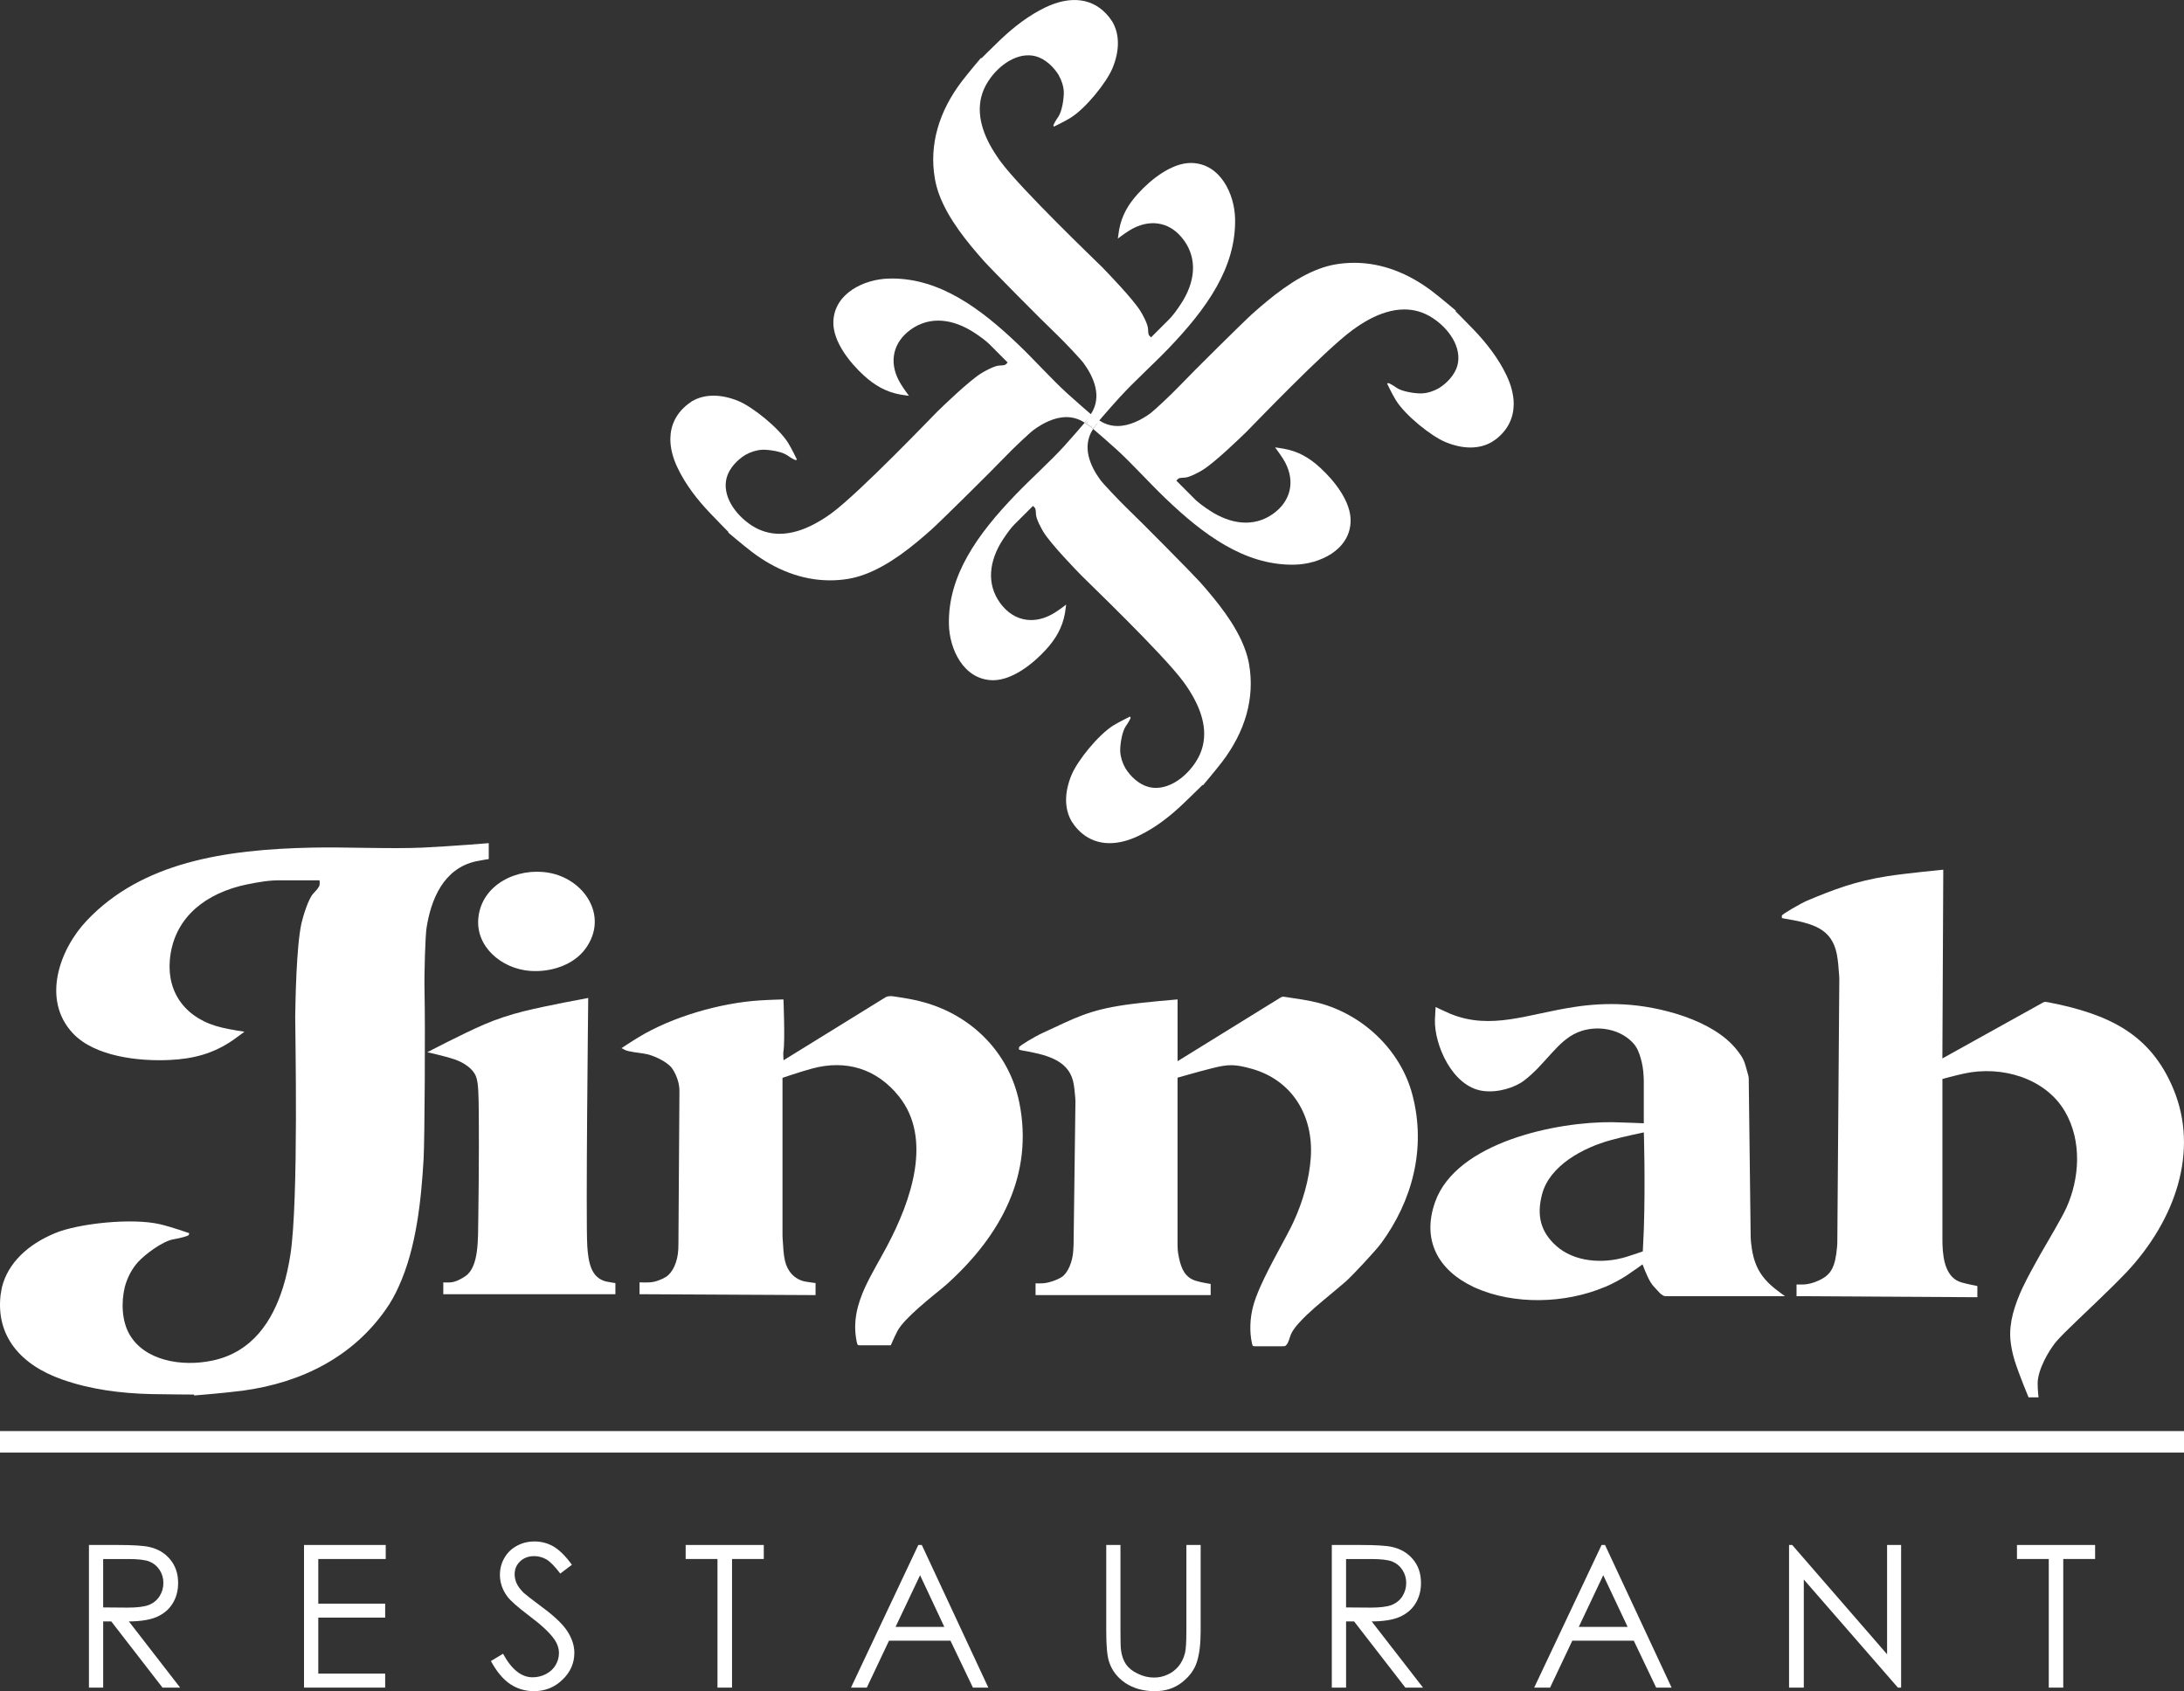 <?xml version="1.0" encoding="UTF-8"?><svg id="b" xmlns="http://www.w3.org/2000/svg" viewBox="0 0 129.038 99.938"><rect x="0" y="0" width="129.038" height="99.938" fill="#333333" stroke="none"/><g id="c"><rect y="84.567" width="129.038" height="1.271" style="fill:#fff;"/><polygon points="17.962 91.298 22.79 91.298 22.79 92.127 18.805 92.127 18.805 94.765 22.757 94.765 22.757 95.59 18.805 95.59 18.805 98.899 22.757 98.899 22.757 99.726 17.962 99.726 17.962 91.298" style="fill:#fff;"/><polygon points="40.511 92.126 40.511 91.298 45.127 91.298 45.127 92.126 43.251 92.126 43.251 99.727 42.391 99.727 42.391 92.126 40.511 92.126" style="fill:#fff;"/><path d="M54.361,93.085l-1.448,3.054h2.881l-1.433-3.054ZM54.464,91.298l3.929,8.428h-.91l-1.326-2.773h-3.631l-1.312,2.773h-.935l3.978-8.428h.206Z" style="fill:#fff;"/><path d="M94.725,93.085l-1.445,3.054h2.886l-1.44-3.054ZM94.831,91.298l3.933,8.428h-.913l-1.322-2.773h-3.632l-1.313,2.773h-.939l3.982-8.428h.204Z" style="fill:#fff;"/><polygon points="105.703 99.727 105.703 91.298 105.889 91.298 111.495 97.757 111.495 91.298 112.324 91.298 112.324 99.727 112.135 99.727 106.575 93.339 106.575 99.727 105.703 99.727" style="fill:#fff;"/><polygon points="119.169 92.126 119.169 91.298 123.786 91.298 123.786 92.126 121.904 92.126 121.904 99.727 121.048 99.727 121.048 92.126 119.169 92.126" style="fill:#fff;"/><path d="M52.711,16.46h-.029c-.053,0-.106.001-.159.002-1.456.032-3.237.864-3.285,2.553-.036,1.166.98,2.43,1.812,3.184.626.567,1.281.957,2.139,1.116.208.035.516.074.516.074,0,0-.292-.384-.468-.675-.719-1.141-.535-2.308.375-3.083.545-.462,1.165-.685,1.821-.685.614,0,1.259.195,1.903.572.237.137.72.464.977.69.073.062.087.08.155.143l1.068,1.07-.119.121c-.063.048-.254.054-.381.061-.275.008-.863.332-1.056.452-.739.462-2.237,1.915-2.586,2.254-.298.294-4.624,4.817-6.261,6.016-.319.235-.656.45-1.014.639-.65.345-1.35.58-2.057.58-.557,0-1.117-.145-1.66-.498-.976-.643-1.754-1.765-1.467-2.82.145-.539.611-1.042,1.102-1.344.316-.178.66-.286.995-.304.021-.001.044-.002.067-.002.385,0,1.111.109,1.428.339.17.124.434.277.496.277.003,0,.006-.001.008-.002l.053-.035s-.294-.617-.518-.981c-.558-.894-2.098-2.13-2.938-2.475-.5-.207-.998-.317-1.468-.317-.464,0-.9.106-1.282.333l-.25.179c-.682.543-1.008,1.236-1.021,2.011v.1c.009.523.157,1.082.433,1.655.472.984,1.146,1.856,1.92,2.668.434.46,1.086,1.117,1.086,1.117l-.022.023s.833.709,1.382,1.132c1.424,1.085,2.988,1.688,4.604,1.695h.061c.366-.001.736-.034,1.107-.098.307-.055.615-.144.919-.257,1.464-.539,2.843-1.673,3.94-2.65.497-.443,3.533-3.442,4.353-4.3.445-.47,1.454-1.419,1.682-1.585.546-.399,1.232-.756,1.933-.756.355,0,.713.092,1.06.316.007.005.014.01.022.015.209-.244.346-.406.346-.406l.089.088.067-.067c-.356-.305-1.002-.863-1.536-1.35-.895-.815-1.946-1.983-2.851-2.85-2.289-2.196-4.675-3.929-7.489-3.936" style="fill:#fff;"/><path d="M80.051,15.531h-.086c-.366.002-.735.035-1.105.101-.306.056-.614.14-.915.255h-.003c-1.464.54-2.842,1.673-3.935,2.645-.502.447-3.538,3.451-4.353,4.309-.447.469-1.456,1.413-1.685,1.585-.55.393-1.235.748-1.935.748-.355,0-.713-.091-1.059-.314-.157-.104-.38-.271-.38-.271l-.007.007c.166.143.269.23.269.23l-.087.086.075.074s-.153.204-.257.363c.371.317.93.799,1.401,1.227.892.818,1.948,1.99,2.851,2.853,2.292,2.203,4.685,3.94,7.507,3.94.056,0,.111-0.0.167-.002,1.46-.037,3.24-.866,3.285-2.556.037-1.167-.978-2.427-1.808-3.182-.625-.575-1.281-.96-2.14-1.113-.213-.039-.516-.079-.516-.079,0,0,.291.388.472.673.718,1.143.531,2.309-.38,3.09-.544.461-1.164.684-1.82.684-.614,0-1.26-.195-1.904-.572-.236-.141-.72-.464-.974-.69-.074-.066-.091-.078-.159-.149l-1.067-1.071.12-.121c.06-.043.254-.054.383-.059.27-.009.859-.327,1.056-.453.735-.455,2.236-1.915,2.581-2.25.3-.295,4.625-4.819,6.262-6.012.321-.234.655-.454,1.014-.645.65-.343,1.349-.576,2.054-.576.558,0,1.119.145,1.662.499.982.634,1.754,1.758,1.475,2.813-.148.539-.61,1.046-1.109,1.348-.314.175-.655.285-.991.3-.022.001-.047.002-.071.002-.388,0-1.108-.112-1.426-.335-.169-.123-.435-.278-.492-.278-.003,0-.006 0-.008.001l-.057.031s.293.619.517.982c.556.898,2.098,2.136,2.941,2.478.498.206.994.317,1.463.317.465,0,.903-.108,1.288-.339l.247-.171c.683-.542,1.01-1.237,1.023-2.016v-.094c-.008-.525-.157-1.085-.432-1.66-.47-.978-1.144-1.854-1.917-2.667-.439-.453-1.094-1.117-1.094-1.117l.026-.023s-.835-.711-1.382-1.131c-1.42-1.083-2.976-1.686-4.583-1.696" style="fill:#fff;"/><path d="M64.588,24.596l-.068.067.25.249.087-.086s-.103-.087-.269-.23" style="fill:#fff;"/><path d="M64.431,24.575h0s-.137.162-.346.406c.157.107.359.251.359.251l.003-.003c-.161-.136-.262-.222-.269-.228v-0l.341-.338-.089-.088Z" style="fill:#fff;"/><path d="M64.77,24.912l-.322.317c.043.037.09.077.14.12.104-.159.257-.363.257-.363l-.075-.074Z" style="fill:#fff;"/><path d="M64.52,24.663l-.341.338v0c.007.006.108.092.269.228l.322-.317-.25-.249Z" style="fill:#fff;"/><path d="M66.186,23.445c.815-.891,1.985-1.949,2.849-2.85,2.247-2.342,4.005-4.783,3.938-7.679-.035-1.453-.867-3.236-2.555-3.285-1.164-.036-2.43.979-3.182,1.814-.572.627-.96,1.281-1.116,2.139-.035.214-.076.516-.076.516,0,0,.383-.294.672-.473,1.146-.715,2.314-.533,3.084.382.896,1.054.896,2.39.116,3.719-.138.235-.462.721-.691.978-.064.073-.076.086-.147.161l-1.071,1.07-.12-.127c-.044-.059-.052-.251-.059-.385-.009-.268-.325-.856-.453-1.052-.461-.733-1.916-2.233-2.252-2.582-.294-.295-4.817-4.624-6.015-6.258-.231-.319-.451-.658-.644-1.016-.613-1.162-.877-2.488-.077-3.716.638-.983,1.762-1.756,2.816-1.473.541.148,1.042.613,1.346,1.106h-.003c.181.316.29.66.307.99.01.368-.097,1.163-.337,1.495-.132.182-.295.472-.276.505l.029.059s.62-.298.986-.524c.897-.555,2.133-2.095,2.477-2.935.41-.995.442-1.98-.019-2.756l-.178-.249c-.922-1.168-2.295-1.286-3.766-.585-.982.474-1.852,1.142-2.666,1.917-.457.434-1.116,1.094-1.116,1.094l-.026-.024s-.708.829-1.129,1.379c-1.349,1.767-1.95,3.75-1.594,5.77.053.308.138.617.249.921.543,1.466,1.677,2.843,2.649,3.937.449.5,3.449,3.535,4.308,4.349.466.449,1.418,1.459,1.583,1.686.598.826,1.102,1.964.435,2.994-.102.159-.267.384-.267.384l.411.406s.864-1.022,1.579-1.803" style="fill:#fff;"/><path d="M97.123,72.628c-.028.664-.06,1.321-.06,1.321,0,0-.558.196-.976.325-1.409.431-3.089.294-4.147-.657-.907-.819-1.167-1.776-.825-3.061.449-1.673,2.405-2.737,4.082-3.189.723-.202,1.927-.45,1.927-.45,0,0,.092,2.961,0,5.711M104.745,76.044h-.006c-.823-.705-1.165-1.445-1.282-2.632-.015-.158-.018-.19-.022-.346l-.11-9.041-.003-.311c-.004-.094-.031-.182-.057-.269-.198-.702-.198-.844-.661-1.421-1.399-1.759-4.568-2.562-6.668-2.67-.95-.056-1.985.005-2.895.148-2.768.41-4.927,1.4-7.358.404-.37-.158-.861-.399-.861-.399,0,0-.029.429-.042.758-.038,1.489,1.029,3.927,2.8,4.196.907.137,1.927-.193,2.469-.608,1.275-.97,1.962-2.346,3.162-2.845,1.132-.476,2.594-.212,3.359.723.292.352.511,1.17.537,1.819.009.156.014.193.014.345v2.484s-1.056-.047-1.844-.065c-3.296-.041-9.228,1.182-10.483,4.707-.811,2.273.193,4.05,2.259,5.024v.004l.126.055c2.246.997,5.26.955,7.646-.055h.012c.462-.2.903-.434,1.305-.699.396-.264.903-.634.903-.634,0,0,.243.656.452,1.014.08.14.156.237.238.323h.006c.059.076.12.134.192.212.07.077.147.169.239.233.121.084.151.1.31.1h6.986s-.365-.256-.619-.463l-.103-.089Z" style="fill:#fff;"/><path d="M31.303,57.372c1.196.096,2.581-.319,3.305-1.333,1.372-1.915-.097-4.111-2.2-4.468-1.866-.321-3.962.707-4.147,2.691-.157,1.678,1.36,2.976,3.041,3.11" style="fill:#fff;"/><path d="M34.699,73.618c-.096-1.297.055-14.645.055-14.645,0,0-2.414.441-3.793.782-.803.2-1.616.464-2.355.783-1.256.541-3.36,1.642-3.36,1.642,0,0,1.056.233,1.606.42.557.191,1.085.548,1.262.991.099.237.126.569.145.904.056.973.039,4.981,0,7.527-.02,1.192.043,2.824-.747,3.38-.238.168-.601.362-.907.38-.179.013-.414,0-.414,0v.698h10.169v-.66s-.332-.045-.549-.092c-.893-.219-1.049-1.131-1.114-2.11" style="fill:#fff;"/><path d="M24.996,50.088c-1.957.086-4.507-.041-6.533,0-5.257.106-10.072.888-13.316,4.289-1.626,1.705-2.713,4.7-.834,6.692,1.297,1.373,3.903,1.658,5.72,1.568,1.377-.065,2.571-.369,3.735-1.175.285-.201.675-.494.675-.494,0,0-.774-.112-1.31-.239-2.133-.489-3.26-2.035-3.101-3.972.182-2.232,1.719-3.761,4.137-4.397.429-.108,1.356-.293,1.911-.324.155-.01.19-.014.345-.014h2.454s.019.155,0,.28c-.016.121-.225.348-.374.505-.296.322-.603,1.363-.687,1.722-.316,1.378-.365,4.767-.376,5.551-.008.676.216,10.821-.285,14.067-.099.636-.236,1.273-.428,1.897-.629,2.041-1.837,3.86-4.17,4.355-1.854.393-4.028-.007-4.91-1.547-.45-.782-.498-1.89-.274-2.808h0c.152-.561.425-1.079.79-1.477.4-.434,1.432-1.224,2.094-1.335.359-.057.873-.194.895-.257l.027-.103s-1.047-.369-1.725-.527c-1.662-.391-4.848-.043-6.205.526-1.609.667-2.771,1.76-3.131,3.173,0,0-.075.375-.087.49-.274,2.4,1.156,4.115,3.649,4.988,1.662.586,3.433.815,5.255.86,1.024.02,2.532.027,2.532.027v.055s1.762-.14,2.873-.284c3.575-.486,6.533-2.059,8.447-4.792.292-.411.544-.861.76-1.344,1.058-2.296,1.34-5.177,1.478-7.543.065-1.089.103-8.007.055-9.93-.023-1.048.047-3.29.12-3.741.255-1.636.981-3.511,2.925-3.932.302-.064.75-.133.75-.133v-.94s-2.164.181-3.883.262" style="fill:#fff;"/><path d="M120.97,59.223c-.157-.03-.187-.028-.323.054l-5.885,3.27.053-11.154s-2.13.204-3.274.379c-1.909.296-3.195.79-4.77,1.45-.401.174-1.474.8-1.493.881l-.002.109c.002.047.022.051.172.074,1.69.282,2.778.587,3.079,2.108.067.356.106.781.13,1.18.015.154.015.189.015.343l-.117,15.415c-.002.157-.002.191-.015.348-.107,1.185-.333,1.669-1.139,2.012-.208.096-.504.192-.799.211-.211.007-.457,0-.457,0v.692l10.684.062v-.661s-.628-.122-.946-.216c-.853-.253-1.083-1.214-1.115-2.239-.004-.162-.004-.194-.004-.346v-9.434s.737-.205,1.262-.318c2.263-.5,4.835.282,5.977,2.237,1.041,1.783.843,4.019.088,5.688-.297.645-1.005,1.821-1.559,2.786-.37.662-.72,1.29-1.004,1.888h-.004c-.514,1.104-.823,2.117-.743,3.108.036.389.1.76.259,1.278.268.841.814,2.146.814,2.146h.589s-.059-.492-.051-.848c.009-.784.635-1.878,1.06-2.403.439-.546,2.057-2.01,3.341-3.283.321-.315.622-.624.885-.898,2.853-3.069,4.265-7.121,2.729-10.802-1.342-3.204-3.741-4.41-7.437-5.122" style="fill:#fff;"/><path d="M77.907,59.265c-.619-.162-1.313-.252-1.967-.352-.155-.028-.188-.021-.32.06l-6.046,3.738v-3.652s-1.877.151-3.049.316c-2.239.323-2.996.779-4.909,1.66-.464.206-1.387.766-1.409.851l-.007.105c.007.044.025.049.175.079,1.307.234,2.699.509,3.023,1.807.071.288.103.644.129.963.015.165.015.196.012.353l-.108,8.347c-.006.153-.006.189-.018.345-.035.691-.329,1.348-.679,1.577-.236.156-.757.356-1.135.374-.182.011-.415,0-.415,0v.696h10.346v-.658s-.564-.089-.867-.184c-.631-.188-.867-.696-1.005-1.361-.033-.16-.067-.335-.075-.502-.01-.152-.01-.188-.01-.345v-9.798s1.245-.359,2.044-.559c.966-.243,1.34-.243,2.323.029,2.374.66,3.673,2.736,3.506,5.249-.09,1.293-.473,2.609-1.01,3.778-.389.861-1.37,2.494-1.976,3.863-.192.436-.345.844-.433,1.191-.168.66-.213,1.436-.058,2.146l.035.123c.027.047.046.052.202.052h1.53c.155,0,.176-.004.219-.033.172-.126.23-.459.312-.662.162-.386.649-.877.948-1.163.593-.568,1.273-1.093,1.923-1.653.129-.105.249-.214.374-.316.442-.396,1.8-1.861,2.098-2.269,1.823-2.489,2.674-5.595,1.839-8.765-.688-2.634-2.92-4.744-5.543-5.43" style="fill:#fff;"/><path d="M54.621,59.237c-.566-.168-1.219-.266-1.788-.353-.099-.014-.196-.027-.288-.014-.13.014-.161.023-.293.104l-5.957,3.681s-.02-.259-.017-.385c0-.069.005-.1.011-.147.101-.6,0-3.063,0-3.063,0,0-.768.017-1.401.058-2.332.148-5.17.965-7.16,2.177-.449.27-1.006.643-1.006.643,0,0,.104.058.204.108.191.096.746.162,1.091.21.609.081,1.367.492,1.638.807.175.209.402.67.463,1.087.018.152.025.191.025.346l-.059,8.986c0,.157-.001.193-.008.348-.037.761-.347,1.394-.74,1.633-.24.147-.622.299-.953.316-.235.014-.597,0-.597,0v.7l10.4.053v-.713s-.391-.045-.633-.092c-.629-.133-1.039-.625-1.175-1.224-.084-.359-.106-.821-.132-1.236-.013-.156-.013-.191-.013-.343v-9.231s1.034-.354,1.722-.542c2.023-.554,3.852-.006,5.171,1.656,1.948,2.457.765,6.058-.743,8.881-.438.821-.902,1.585-1.259,2.355h-.002c-.473,1.04-.755,2.089-.497,3.283l.039.123c.025.043.048.05.203.05h1.764s.234-.55.409-.874c.423-.757,1.996-1.982,2.714-2.575v-.007c.098-.077.186-.141.244-.206,3.145-2.854,5.084-6.435,4.226-10.686-.594-2.925-2.776-5.115-5.604-5.915" style="fill:#fff;"/><path d="M64.086,24.981c-.317.37-.801.929-1.23,1.403-.816.892-1.987,1.947-2.851,2.847-2.253,2.342-4.007,4.783-3.939,7.679.032,1.456.866,3.239,2.557,3.286.018.001.035.001.053.001,1.149,0,2.386-.995,3.125-1.812.573-.625.962-1.284,1.12-2.143.031-.209.073-.514.073-.514,0,0-.383.294-.67.474-.474.297-.952.439-1.403.439-.641,0-1.229-.287-1.683-.822-.895-1.054-.892-2.392-.116-3.723.14-.232.464-.718.692-.977.063-.065.076-.086.146-.153l1.073-1.07.118.121c.044.06.056.251.057.379.011.275.331.862.453,1.057.464.736,1.917,2.234,2.256,2.579.29.302,4.814,4.629,6.013,6.269.23.312.449.654.639,1.012.617,1.162.88,2.485.08,3.714-.544.843-1.445,1.532-2.353,1.532-.153,0-.306-.02-.458-.062-.543-.147-1.045-.608-1.348-1.103-.179-.317-.285-.658-.304-.995-.012-.365.098-1.155.337-1.497.132-.176.295-.467.275-.501l-.031-.055s-.616.296-.982.521c-.895.554-2.137,2.099-2.477,2.935-.414.995-.444,1.98.018,2.753l.177.252c.551.694,1.263,1.019,2.059,1.019.539,0,1.115-.148,1.707-.432.984-.472,1.854-1.143,2.664-1.92.46-.439,1.119-1.089,1.119-1.089l.026.02s.705-.831,1.127-1.38c1.349-1.768,1.949-3.748,1.595-5.774-.053-.307-.139-.611-.252-.913v-.004c-.54-1.461-1.677-2.841-2.647-3.938-.449-.497-3.45-3.535-4.304-4.352-.468-.451-1.419-1.456-1.585-1.685-.602-.823-1.104-1.963-.437-2.991.004-.007.009-.014.013-.021-.05-.043-.097-.084-.14-.12l-.003.003s-.203-.144-.359-.251" style="fill:#fff;"/><path d="M65.36,91.298h.841v5.088c0,.6.01.982.032,1.127.044.334.141.61.295.837.154.221.386.41.703.557.319.155.638.226.958.226.275,0,.544-.058.801-.177.257-.116.468-.284.643-.491.171-.208.296-.465.377-.764.056-.218.085-.653.085-1.316v-5.088h.844v5.088c0,.755-.073,1.359-.222,1.824-.147.463-.442.865-.883,1.209-.439.345-.971.519-1.599.519-.681,0-1.262-.162-1.748-.484-.483-.331-.811-.76-.971-1.292-.102-.329-.155-.92-.155-1.776v-5.088Z" style="fill:#fff;"/><path d="M79.53,92.127v2.861l1.448.011c.564,0,.979-.053,1.249-.156.268-.11.482-.28.633-.517.145-.235.224-.494.224-.789,0-.284-.078-.539-.228-.77-.152-.231-.357-.395-.602-.494-.249-.096-.664-.145-1.239-.145h-1.485ZM78.686,91.298h1.679c.936,0,1.571.04,1.903.121.497.112.907.356,1.22.732.314.379.469.838.469,1.394,0,.457-.107.859-.324,1.209-.215.353-.524.609-.923.79-.401.178-.96.268-1.666.272l3.033,3.911h-1.043l-3.029-3.911h-.474v3.911h-.843v-8.428Z" style="fill:#fff;"/><path d="M29.007,98.156l.714-.431c.506.932,1.087,1.392,1.746,1.392.282,0,.547-.064.797-.195.248-.133.437-.305.566-.531.129-.222.195-.457.195-.704,0-.284-.096-.56-.285-.83-.263-.373-.747-.827-1.443-1.35-.705-.53-1.14-.918-1.313-1.152-.298-.398-.447-.831-.447-1.291,0-.366.089-.701.265-1.001.173-.304.421-.544.739-.716.319-.175.666-.256,1.042-.256.396,0,.764.096,1.112.291.345.201.713.563,1.097,1.085l-.688.521c-.317-.417-.587-.695-.811-.831-.225-.13-.466-.2-.73-.2-.338,0-.618.106-.833.311-.216.207-.323.458-.323.762,0,.181.039.36.114.528.076.175.215.359.417.566.111.102.474.387,1.089.845.729.537,1.229,1.013,1.498,1.432.272.424.41.845.41,1.266,0,.614-.233,1.144-.695,1.587-.466.457-1.031.683-1.695.683-.511,0-.975-.137-1.39-.41-.417-.276-.803-.729-1.151-1.372" style="fill:#fff;"/><path d="M6.095,92.127v2.861l1.45.011c.565,0,.979-.053,1.248-.156.272-.11.482-.28.633-.517.151-.235.227-.494.227-.789,0-.284-.076-.539-.227-.77-.154-.231-.355-.395-.607-.494-.246-.096-.661-.145-1.236-.145h-1.487ZM5.254,91.298h1.677c.937,0,1.57.04,1.903.121.499.112.906.356,1.22.732.312.379.47.838.47,1.394,0,.457-.108.859-.324,1.209-.215.353-.525.609-.925.79-.403.178-.956.268-1.66.272l3.028,3.911h-1.041l-3.028-3.911h-.478v3.911h-.841v-8.428Z" style="fill:#fff;"/></g></svg>